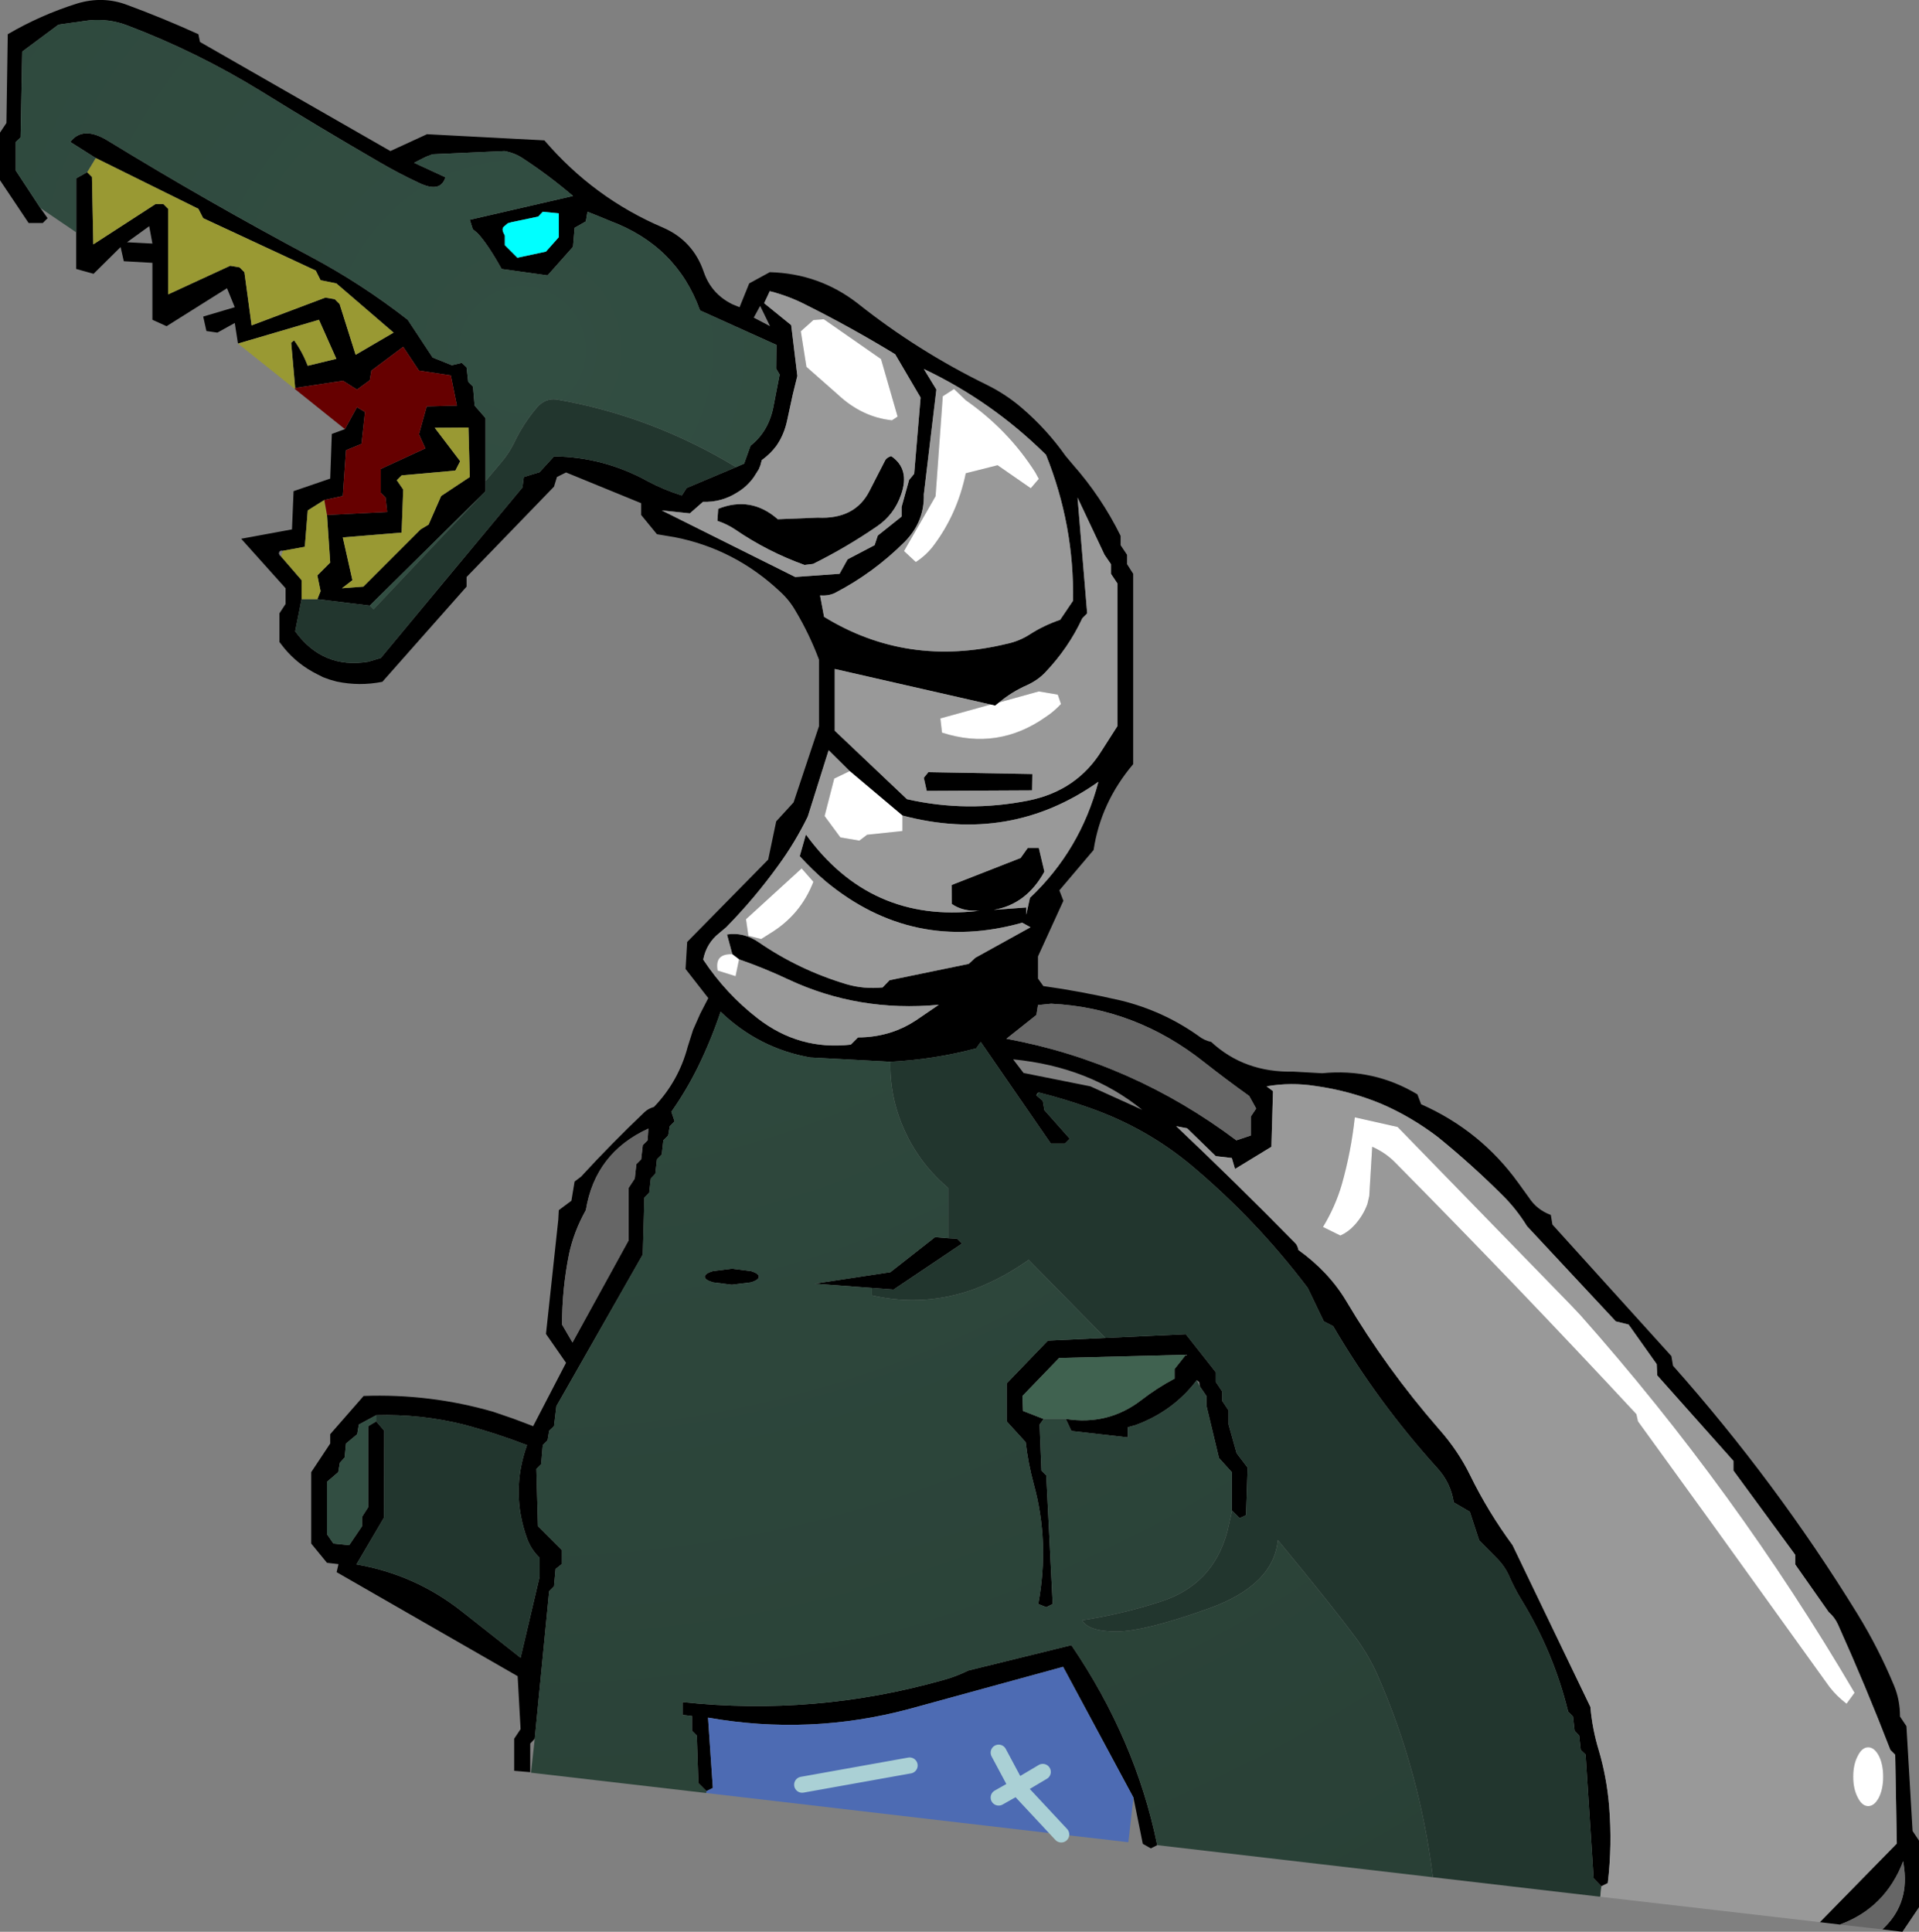 <?xml version="1.0" encoding="UTF-8" standalone="no"?>
<svg xmlns:xlink="http://www.w3.org/1999/xlink" height="361.25px" width="358.85px" xmlns="http://www.w3.org/2000/svg">
  <rect width="100%" height="100%" fill="#808080" stroke="none"/>
  <g transform="matrix(1.0, 0.0, 0.0, 1.0, 221.7, 195.75)">
    <path d="M-214.15 -156.85 L-212.8 -154.95 -213.7 -154.05 -216.35 -154.05 -221.7 -162.05 -221.7 -170.95 -220.5 -172.75 -220.25 -189.35 Q-214.1 -192.95 -207.25 -195.1 -202.4 -196.55 -197.85 -194.8 -191.2 -192.35 -184.6 -189.35 L-184.3 -187.9 -148.7 -167.5 -141.85 -170.65 -119.9 -169.5 Q-110.65 -158.7 -97.75 -153.2 -92.1 -150.75 -90.1 -144.9 -88.7 -140.8 -84.75 -138.85 L-83.4 -138.3 -81.6 -142.75 -77.75 -144.85 Q-68.5 -144.6 -61.3 -139.0 -50.1 -130.1 -37.2 -123.8 -33.55 -122.0 -30.55 -119.4 -25.95 -115.45 -22.45 -110.5 L-21.15 -108.95 Q-15.75 -102.85 -12.15 -95.55 L-12.15 -93.8 -10.95 -92.0 -10.95 -90.25 -9.8 -88.45 -9.8 -52.85 Q-15.85 -45.7 -17.2 -36.8 L-23.6 -29.25 -22.85 -27.3 -27.6 -16.9 -27.6 -12.75 -26.6 -11.35 Q-19.7 -10.4 -12.1 -8.65 -4.15 -6.7 2.45 -2.0 3.45 -1.2 4.8 -0.9 11.0 4.85 20.15 4.65 L25.55 4.95 Q35.2 4.0 43.35 8.9 L44.05 10.75 Q55.2 15.7 62.25 25.5 L64.2 28.2 Q65.7 30.5 68.3 31.45 L68.6 33.25 90.85 57.85 91.15 59.65 Q110.45 81.4 125.6 106.0 129.6 112.5 132.5 119.5 133.6 122.15 133.6 125.25 L134.8 127.05 135.95 146.65 137.15 148.45 137.15 160.9 134.05 165.5 130.3 165.05 Q135.2 160.55 134.4 153.8 L134.2 152.3 Q130.85 161.05 122.35 164.15 L118.6 163.7 133.0 149.0 132.7 132.4 131.8 131.5 Q127.2 119.6 122.0 108.05 121.4 106.7 120.25 105.7 L114.0 96.8 114.0 95.0 102.45 79.25 102.45 77.45 88.2 61.45 88.1 59.35 82.85 51.95 80.45 51.35 63.85 33.55 Q61.9 30.4 59.4 27.9 53.6 22.1 47.2 16.9 42.15 13.05 36.55 10.65 30.75 8.25 24.4 7.35 19.7 6.6 15.15 7.4 L16.35 8.3 16.05 18.7 9.25 22.85 8.65 20.8 5.65 20.45 0.3 15.25 -1.75 14.85 Q9.5 25.5 20.4 36.6 20.95 37.1 21.1 38.0 26.8 42.1 30.05 47.55 37.55 60.2 47.35 71.45 50.95 75.5 53.2 80.1 56.55 86.95 61.15 93.2 L75.7 123.45 Q76.05 127.55 77.25 131.5 78.75 136.55 79.2 141.95 79.8 149.3 78.95 156.4 L77.75 157.0 76.3 155.5 74.8 132.35 73.9 131.5 73.6 128.8 72.75 127.9 72.45 125.25 71.55 124.35 Q68.85 113.3 62.8 103.4 61.45 101.2 60.4 98.75 59.65 97.15 58.4 95.85 L54.9 92.3 53.15 86.95 50.15 85.2 Q49.6 81.5 47.0 78.7 35.95 66.5 27.6 52.25 L25.85 51.35 22.85 45.1 Q13.15 32.3 1.1 22.2 -7.3 15.2 -17.75 11.5 -22.65 9.75 -27.45 8.55 L-27.7 8.7 -27.85 8.95 -27.85 9.15 -26.7 10.1 -26.4 11.85 -21.65 17.2 -22.55 18.1 -25.2 18.1 -38.3 -0.9 -39.15 0.3 Q-47.1 2.4 -55.2 2.8 L-70.2 2.0 Q-79.8 0.3 -86.95 -6.55 -88.75 -1.2 -91.2 3.8 -93.35 8.15 -96.15 12.15 L-95.55 13.95 -96.45 14.85 -96.75 16.6 -97.65 17.5 -97.95 20.15 -98.85 21.05 -99.15 23.75 -100.0 24.65 -100.3 27.3 -101.2 28.2 -101.5 38.85 -117.65 67.2 -118.1 70.95 -119.0 71.8 -119.3 73.6 -120.2 74.5 -120.5 78.05 -121.4 78.95 -121.1 89.65 -116.65 94.1 -116.65 96.75 -117.8 97.65 -118.1 100.9 -119.0 101.8 -121.7 129.4 -122.55 130.3 -122.55 135.65 -125.55 135.4 -125.55 129.4 -124.35 127.6 -124.9 117.7 -158.75 98.25 -158.4 96.75 -160.55 96.5 -163.5 92.9 -163.5 79.55 -159.95 74.2 -159.95 72.45 -153.7 65.3 Q-141.3 64.85 -129.5 68.25 L-125.7 69.55 -122.0 70.95 -115.85 59.1 -119.6 53.7 -117.3 32.35 -117.2 30.55 -114.85 28.8 -114.25 25.2 -113.05 24.3 Q-107.3 18.05 -101.15 12.2 -100.45 11.55 -99.4 11.25 -94.8 6.45 -93.1 0.0 L-92.1 -3.15 -90.75 -6.2 -89.25 -9.1 -93.5 -14.55 -93.2 -19.6 -78.05 -35.0 -76.55 -42.15 -73.3 -45.7 -68.55 -59.95 -68.55 -72.4 Q-70.35 -77.2 -72.95 -81.55 -74.1 -83.55 -75.8 -85.1 -84.3 -93.1 -95.55 -95.3 L-98.85 -95.85 -101.8 -99.45 -101.8 -101.65 -115.85 -107.4 -117.55 -106.55 -118.1 -104.75 -134.45 -87.85 -134.45 -86.05 -150.2 -68.25 Q-154.5 -67.4 -158.75 -68.3 L-160.0 -68.65 -161.25 -69.1 -162.35 -69.65 Q-166.05 -71.5 -168.55 -74.55 L-169.45 -75.7 -169.45 -81.05 -168.3 -82.8 -168.3 -85.75 -176.6 -95.0 -167.1 -96.75 -166.8 -103.9 -159.95 -106.25 -159.65 -114.6 -157.2 -115.5 -154.95 -119.6 -153.45 -118.7 -154.1 -112.75 -157.0 -111.55 -157.6 -103.0 -161.05 -102.25 -164.15 -100.3 -164.7 -93.5 -168.8 -92.75 -169.15 -92.8 -169.45 -92.6 -169.55 -92.25 -169.4 -91.9 -169.15 -91.7 -165.3 -87.25 -165.3 -83.7 -166.5 -77.7 Q-161.35 -70.6 -152.85 -72.0 L-150.5 -72.7 -124.0 -104.6 -123.75 -106.55 -120.8 -107.45 -118.1 -110.4 Q-108.8 -110.3 -100.55 -105.75 -97.55 -104.15 -94.2 -103.1 L-93.3 -104.5 -84.05 -108.4 -82.55 -109.05 -81.35 -112.4 Q-77.85 -115.15 -77.0 -120.05 L-75.9 -125.7 -76.55 -126.8 -76.5 -131.25 -90.8 -137.7 Q-95.15 -149.8 -107.65 -154.45 L-109.7 -155.3 -111.85 -156.15 -112.15 -154.35 -114.25 -153.15 -114.55 -149.6 -119.3 -144.25 -127.9 -145.45 Q-130.45 -150.05 -132.4 -152.15 L-133.3 -152.9 -133.85 -154.65 -114.55 -159.1 Q-119.05 -162.95 -123.95 -166.15 -125.45 -167.15 -127.35 -167.5 L-140.8 -166.9 -142.0 -166.45 Q-143.15 -165.9 -144.25 -165.3 L-138.4 -162.6 Q-139.3 -159.6 -143.35 -161.55 -147.2 -163.35 -150.7 -165.4 -162.0 -171.95 -172.9 -178.7 -184.85 -186.05 -197.9 -191.0 -201.3 -192.3 -205.0 -191.95 L-210.75 -191.15 -217.55 -186.1 -217.85 -170.05 -218.75 -169.2 -218.75 -163.85 -214.15 -156.85 M-5.3 149.3 L-6.5 149.9 -8.0 149.05 -9.75 140.4 -22.9 115.95 -51.75 123.85 Q-70.3 128.8 -89.3 125.45 L-88.4 138.6 -89.6 139.2 -91.1 137.7 -91.4 128.8 -92.3 127.9 -92.3 125.15 -94.05 124.95 -94.05 122.55 Q-69.35 125.2 -45.4 118.45 -42.95 117.8 -40.65 116.65 L-21.35 111.9 Q-9.35 129.55 -5.3 149.3 M-177.2 -131.5 L-177.8 -135.35 -181.05 -133.55 -183.1 -133.85 -183.7 -136.55 -177.8 -138.3 -179.25 -141.85 -190.55 -134.75 -193.2 -135.95 -193.2 -146.6 -198.55 -146.9 -199.15 -149.55 -204.2 -144.55 -207.45 -145.45 -207.45 -152.3 -207.45 -162.4 -205.4 -163.55 -204.5 -162.65 -204.25 -150.05 -192.6 -157.6 -191.15 -157.6 -190.25 -156.7 -190.25 -140.7 -178.65 -146.05 -176.9 -145.75 -176.0 -144.85 -174.65 -134.9 -160.85 -140.1 -159.1 -139.8 -158.2 -138.9 -155.2 -129.4 -148.1 -133.55 -158.8 -142.75 -161.75 -143.35 -162.65 -145.15 -183.7 -154.95 -184.6 -156.7 -203.8 -166.2 -208.55 -169.2 Q-206.2 -172.3 -201.55 -169.45 -182.85 -158.0 -163.5 -147.7 -154.05 -142.65 -145.45 -135.95 L-140.8 -128.9 -137.2 -127.45 -135.35 -127.9 -134.45 -127.05 -134.15 -124.35 -133.25 -123.45 -132.95 -119.9 -130.9 -117.55 -130.9 -105.8 -130.9 -103.9 -131.95 -102.85 -152.55 -82.5 -162.35 -83.7 -161.75 -85.2 -162.35 -88.15 -159.95 -90.55 -160.55 -99.45 -149.3 -100.0 -149.6 -102.7 -150.5 -103.6 -150.5 -108.05 -142.15 -111.9 -143.35 -114.55 -141.9 -119.75 -136.25 -119.9 -137.4 -125.55 -143.35 -126.45 -146.3 -130.9 -152.25 -126.45 -152.55 -124.65 -154.95 -122.9 -157.55 -124.55 -166.5 -123.2 -167.25 -131.65 -166.7 -132.1 Q-165.15 -129.95 -164.15 -127.35 L-158.8 -128.65 -162.05 -135.95 -177.2 -131.5 M-193.8 -153.45 L-197.95 -150.45 -193.2 -150.2 -193.8 -153.45 M-78.8 -139.05 L-73.75 -134.95 -72.6 -125.45 -73.45 -122.0 -74.5 -117.15 Q-75.05 -114.5 -76.5 -112.4 -77.6 -110.9 -79.25 -109.7 L-79.5 -108.75 -79.8 -108.0 -80.75 -106.5 Q-82.0 -104.75 -83.85 -103.65 -86.75 -101.8 -90.25 -101.9 L-92.7 -99.75 -97.95 -100.3 -73.0 -87.85 -64.7 -88.45 -63.2 -91.15 -58.15 -93.8 -57.55 -95.6 -53.1 -99.15 -53.1 -100.95 -51.7 -106.0 -50.75 -107.15 -49.55 -121.4 -54.3 -129.5 Q-62.5 -134.5 -71.0 -138.75 -74.2 -140.4 -77.75 -141.3 L-78.8 -139.05 M-80.75 -136.35 L-77.7 -134.75 -79.55 -138.55 -80.75 -136.35 M-53.2 -103.25 Q-54.5 -99.45 -57.8 -97.25 -63.5 -93.35 -69.65 -90.3 L-71.25 -90.1 Q-78.2 -92.6 -84.25 -96.75 -85.75 -97.75 -87.55 -98.35 L-87.4 -100.6 Q-81.25 -103.05 -76.25 -98.65 L-68.8 -98.95 Q-61.75 -98.6 -59.05 -104.05 L-56.15 -109.7 Q-55.85 -110.2 -55.05 -110.45 -51.5 -108.05 -53.2 -103.25 M-48.95 -103.3 Q-48.8 -98.25 -52.5 -94.45 -58.35 -88.6 -65.6 -84.85 -66.75 -84.3 -68.35 -84.4 L-67.6 -80.4 Q-52.05 -70.85 -33.45 -75.35 -31.05 -75.85 -29.0 -77.2 -26.5 -78.8 -23.45 -79.85 L-21.05 -83.4 Q-20.8 -97.5 -26.1 -110.7 -36.2 -120.7 -48.95 -126.75 L-46.6 -122.9 -48.95 -103.3 M-117.2 -155.85 L-120.2 -156.15 -121.05 -155.25 -126.05 -154.2 -126.75 -154.0 -127.5 -153.35 Q-127.9 -152.95 -127.55 -152.2 L-127.3 -151.7 -127.3 -149.9 -124.95 -147.55 -119.6 -148.7 -117.2 -151.4 -117.2 -155.85 M-146.3 -104.2 L-146.6 -96.15 -157.6 -95.25 -155.8 -87.25 -157.75 -85.75 -153.75 -86.05 -143.05 -96.75 -141.55 -97.65 -139.2 -103.0 -133.85 -106.55 -134.1 -115.8 -140.4 -115.75 -135.65 -109.5 -136.55 -107.75 -146.6 -106.85 -147.5 -105.95 -146.3 -104.2 M-84.75 -17.3 L-85.75 -21.0 Q-82.65 -21.5 -79.75 -19.5 -72.25 -14.35 -63.4 -11.7 -60.15 -10.75 -56.65 -11.1 L-55.35 -12.45 -40.55 -15.5 -39.3 -16.65 -29.0 -22.35 -30.55 -23.2 Q-50.95 -17.45 -67.25 -30.9 -69.85 -33.1 -72.15 -35.65 L-71.0 -39.7 Q-58.95 -23.1 -38.85 -25.4 L-38.55 -25.4 -39.5 -25.45 Q-41.9 -25.45 -43.7 -26.7 L-43.75 -30.25 -30.85 -35.3 -29.5 -37.2 -27.45 -37.2 -26.4 -32.75 Q-29.75 -26.65 -35.85 -25.6 L-29.8 -26.05 -29.8 -24.7 -29.1 -27.85 Q-19.65 -36.8 -16.3 -49.55 -32.8 -37.9 -52.95 -43.25 L-62.8 -51.55 -66.75 -55.45 -70.65 -43.05 Q-73.05 -38.15 -76.2 -33.85 -80.6 -27.75 -85.9 -22.35 L-87.15 -21.3 Q-89.6 -19.4 -90.2 -16.3 -86.0 -9.95 -80.0 -5.3 -72.25 0.7 -62.6 -0.4 L-61.25 -1.75 Q-57.95 -1.75 -54.9 -2.75 -52.5 -3.55 -50.4 -4.95 L-46.15 -7.85 Q-61.2 -6.45 -74.3 -12.6 -78.75 -14.7 -83.5 -16.35 L-84.75 -17.3 M-36.45 -64.0 L-65.6 -70.65 -65.6 -59.1 -52.1 -46.3 Q-40.9 -43.75 -29.35 -46.05 -20.25 -47.9 -15.6 -55.5 L-12.75 -59.95 -12.75 -86.65 -13.95 -88.45 -13.95 -90.25 -15.15 -92.0 -20.2 -102.7 -18.4 -81.05 -19.3 -80.15 Q-21.9 -74.55 -26.3 -69.95 -27.65 -68.55 -29.6 -67.65 -32.55 -66.35 -34.85 -64.4 L-35.6 -63.8 -36.45 -64.0 M-48.1 -51.35 L-28.65 -51.0 -28.7 -47.95 -48.4 -47.85 -48.95 -50.3 -48.1 -51.35 M-33.5 -1.5 Q-10.0 2.85 9.5 17.5 L12.2 16.6 12.2 13.05 13.2 11.55 11.9 9.2 Q7.7 6.2 3.5 2.9 -9.35 -7.3 -25.15 -8.05 L-27.6 -7.8 -27.9 -5.95 -33.5 -1.5 M-8.1 11.8 Q-17.95 3.75 -32.25 2.35 L-30.3 4.9 -17.8 7.4 -8.1 11.8 M-44.4 35.8 L-42.7 35.9 -41.8 36.8 -54.6 45.4 -58.65 45.1 -69.4 44.3 -55.2 42.15 -46.85 35.6 -44.4 35.8 M-15.0 54.45 L0.05 53.75 5.65 60.85 5.65 62.65 6.85 64.45 6.85 66.2 8.05 68.0 8.05 70.65 9.55 76.0 11.6 78.7 11.3 87.6 10.1 88.15 8.7 86.75 8.65 86.7 8.65 79.55 6.25 76.9 3.9 67.1 3.9 65.3 2.7 63.55 2.55 62.7 2.1 62.35 Q-2.3 68.15 -9.35 70.75 L-10.8 71.15 -10.8 73.05 -21.35 71.85 -22.4 69.6 Q-14.45 70.85 -8.25 66.05 -5.35 63.8 -2.05 62.05 L-2.05 60.25 0.05 57.6 -23.65 58.2 -30.5 65.3 -30.4 68.1 -26.55 69.6 -27.3 70.65 -26.95 79.25 -26.05 80.15 -24.85 104.2 -26.05 104.8 -27.55 104.2 Q-25.4 92.65 -28.4 81.75 -29.45 77.9 -29.9 73.95 L-33.45 70.05 -33.45 62.95 -25.75 54.95 -15.0 54.45 M-100.45 15.3 Q-110.4 19.85 -112.15 30.55 -114.4 34.55 -115.3 38.8 -116.6 45.25 -116.6 51.95 L-114.65 55.3 -104.15 36.2 -104.15 26.4 -103.0 24.65 -102.7 21.95 -101.8 21.05 -101.5 18.4 -100.6 17.5 -100.45 15.3 M-84.85 41.5 L-81.25 41.95 Q-79.8 42.4 -79.8 43.0 -79.8 43.6 -81.25 44.05 L-84.85 44.5 -88.4 44.05 Q-89.9 43.6 -89.9 43.0 -89.9 42.4 -88.4 41.95 L-84.85 41.5 M-151.35 70.05 L-149.85 71.8 -149.9 88.05 -155.05 96.8 Q-144.1 98.7 -135.45 105.5 L-124.35 114.25 -120.8 99.15 -120.8 95.55 Q-122.35 94.05 -123.1 92.05 -126.3 83.3 -123.15 74.5 -128.85 72.3 -134.8 70.7 -142.95 68.65 -151.35 68.9 L-154.6 70.65 -154.9 72.45 -157.0 74.2 -157.25 76.8 -158.15 77.8 -158.45 79.55 -160.55 81.35 -160.55 91.15 -159.35 92.9 -156.4 93.2 -154.0 89.65 -154.0 87.9 -152.85 86.1 -152.85 70.95 -151.35 70.05" fill="#000000" fill-rule="evenodd" stroke="none"/>
    <path d="M-152.55 -82.5 L-131.95 -102.85 -151.85 -81.8 -152.55 -82.5 M-27.85 9.15 L-27.85 8.95 -27.7 8.7 -27.45 8.55 -27.85 9.15 M-151.35 68.9 L-151.35 70.05 -152.85 70.95 -152.85 86.1 -154.0 87.9 -154.0 89.65 -156.4 93.2 -159.35 92.9 -160.55 91.15 -160.55 81.35 -158.45 79.55 -158.15 77.8 -157.25 76.8 -157.0 74.2 -154.9 72.45 -154.6 70.65 -151.35 68.9" fill="#324e42" fill-rule="evenodd" stroke="none"/>
    <path d="M77.55 158.95 L46.25 155.3 Q43.8 135.45 35.85 117.4 34.3 113.95 32.1 110.9 27.75 104.95 17.25 92.25 16.45 100.65 4.45 105.0 -7.55 109.3 -12.85 109.35 -18.15 109.35 -19.35 107.25 -11.9 106.1 -4.8 103.8 5.1 100.7 7.8 90.7 L8.7 86.75 10.1 88.15 11.3 87.6 11.6 78.7 9.55 76.0 8.05 70.65 8.05 68.0 6.85 66.2 6.85 64.45 5.65 62.65 5.65 60.85 0.05 53.75 -15.0 54.45 -29.35 39.85 Q-34.0 43.15 -39.2 45.2 -48.7 48.75 -58.65 46.5 L-58.65 45.1 -54.6 45.4 -41.8 36.8 -42.7 35.9 -44.4 35.8 -44.4 26.4 Q-51.25 20.6 -53.95 11.95 -55.3 7.5 -55.2 2.8 -47.1 2.4 -39.15 0.3 L-38.3 -0.9 -25.2 18.1 -22.55 18.1 -21.65 17.2 -26.4 11.85 -26.7 10.1 -27.85 9.15 -27.45 8.55 Q-22.65 9.75 -17.75 11.5 -7.3 15.2 1.1 22.2 13.15 32.3 22.85 45.1 L25.85 51.35 27.6 52.25 Q35.95 66.5 47.0 78.7 49.6 81.5 50.15 85.2 L53.15 86.95 54.9 92.3 58.4 95.85 Q59.65 97.15 60.4 98.75 61.45 101.2 62.8 103.4 68.85 113.3 71.55 124.35 L72.45 125.25 72.75 127.9 73.6 128.8 73.9 131.5 74.8 132.35 76.3 155.5 77.75 157.0 77.55 158.95 M-84.05 -108.4 L-93.3 -104.5 -94.2 -103.1 Q-97.55 -104.15 -100.55 -105.75 -108.8 -110.3 -118.1 -110.4 L-120.8 -107.45 -123.75 -106.55 -124.0 -104.6 -150.5 -72.7 -152.85 -72.0 Q-161.35 -70.6 -166.5 -77.7 L-165.3 -83.7 -162.35 -83.7 -152.55 -82.5 -151.85 -81.8 -131.95 -102.85 -130.9 -103.9 -130.9 -105.8 -127.95 -109.3 Q-126.5 -111.0 -125.55 -112.95 -123.85 -116.55 -121.25 -119.6 -119.75 -121.3 -117.65 -121.05 -99.95 -118.0 -84.05 -108.4 M-151.35 68.9 Q-142.95 68.65 -134.8 70.7 -128.85 72.3 -123.15 74.5 -126.3 83.3 -123.1 92.05 -122.35 94.05 -120.8 95.55 L-120.8 99.15 -124.35 114.25 -135.45 105.5 Q-144.1 98.7 -155.05 96.8 L-149.9 88.05 -149.85 71.8 -151.35 70.05 -151.35 68.9" fill="#22362e" fill-rule="evenodd" stroke="none"/>
    <path d="M-26.55 69.6 L-30.4 68.1 -30.5 65.3 -23.65 58.2 0.05 57.6 -2.05 60.25 -2.05 62.05 Q-5.35 63.8 -8.25 66.05 -14.45 70.85 -22.4 69.6 L-26.55 69.6" fill="#406250" fill-rule="evenodd" stroke="none"/>
    <path d="M118.6 163.7 L77.55 158.95 77.75 157.0 78.95 156.4 Q79.8 149.3 79.2 141.95 78.75 136.55 77.25 131.5 76.05 127.55 75.7 123.45 L61.15 93.2 Q56.55 86.95 53.2 80.1 50.95 75.5 47.35 71.45 37.55 60.2 30.05 47.55 26.8 42.1 21.1 38.0 20.95 37.1 20.4 36.6 9.5 25.5 -1.75 14.85 L0.3 15.25 5.65 20.45 8.65 20.8 9.25 22.85 16.05 18.7 16.35 8.3 15.15 7.4 Q19.7 6.6 24.4 7.35 30.75 8.25 36.55 10.65 42.15 13.05 47.2 16.9 53.6 22.1 59.4 27.9 61.9 30.4 63.85 33.55 L80.45 51.35 82.85 51.95 88.1 59.35 88.2 61.45 102.45 77.45 102.45 79.25 114.0 95.0 114.0 96.8 120.25 105.7 Q121.4 106.7 122.0 108.05 127.2 119.6 131.8 131.5 L132.7 132.4 133.0 149.0 118.6 163.7 M-78.8 -139.05 L-77.75 -141.3 Q-74.2 -140.4 -71.0 -138.75 -62.5 -134.5 -54.3 -129.5 L-49.55 -121.4 -50.75 -107.15 -51.7 -106.0 -53.1 -100.95 -53.1 -99.15 -57.55 -95.6 -58.15 -93.8 -63.2 -91.15 -64.7 -88.45 -73.0 -87.85 -97.95 -100.3 -92.7 -99.75 -90.25 -101.9 Q-86.75 -101.8 -83.85 -103.65 -82.0 -104.75 -80.75 -106.5 L-79.8 -108.0 -79.5 -108.75 -79.25 -109.7 Q-77.6 -110.9 -76.5 -112.4 -75.05 -114.5 -74.5 -117.15 L-73.45 -122.0 -72.6 -125.45 -73.75 -134.95 -78.8 -139.05 M-41.1 -120.9 L-43.3 -123.0 -45.4 -121.65 -46.75 -102.95 -52.65 -92.7 -50.45 -90.65 Q-48.65 -91.8 -47.3 -93.5 -42.7 -99.5 -41.1 -107.25 L-35.15 -108.75 -28.95 -104.45 -27.45 -106.2 -28.1 -107.4 Q-33.15 -115.35 -41.1 -120.9 M-71.95 -133.8 L-70.9 -127.15 -65.0 -121.95 Q-60.5 -117.75 -54.9 -117.15 L-53.85 -117.85 -56.95 -128.6 -67.65 -136.05 -69.6 -135.9 -71.95 -133.8 M-48.95 -103.3 L-46.6 -122.9 -48.95 -126.75 Q-36.2 -120.7 -26.1 -110.7 -20.8 -97.5 -21.05 -83.4 L-23.45 -79.85 Q-26.5 -78.8 -29.0 -77.2 -31.05 -75.85 -33.45 -75.35 -52.05 -70.85 -67.6 -80.4 L-68.35 -84.4 Q-66.75 -84.3 -65.6 -84.85 -58.35 -88.6 -52.5 -94.45 -48.8 -98.25 -48.95 -103.3 M-53.2 -103.25 Q-51.5 -108.05 -55.05 -110.45 -55.85 -110.2 -56.15 -109.7 L-59.05 -104.05 Q-61.75 -98.6 -68.8 -98.95 L-76.25 -98.65 Q-81.25 -103.05 -87.4 -100.6 L-87.55 -98.35 Q-85.75 -97.75 -84.25 -96.75 -78.2 -92.6 -71.25 -90.1 L-69.65 -90.3 Q-63.5 -93.35 -57.8 -97.25 -54.5 -99.45 -53.2 -103.25 M-84.75 -17.3 Q-88.1 -17.45 -87.5 -14.25 L-84.15 -13.2 -83.5 -16.35 Q-78.75 -14.7 -74.3 -12.6 -61.2 -6.45 -46.15 -7.85 L-50.4 -4.95 Q-52.5 -3.55 -54.9 -2.75 -57.95 -1.75 -61.25 -1.75 L-62.6 -0.4 Q-72.25 0.7 -80.0 -5.3 -86.0 -9.95 -90.2 -16.3 -89.6 -19.4 -87.15 -21.3 L-85.9 -22.35 Q-80.6 -27.75 -76.2 -33.85 -73.05 -38.15 -70.65 -43.05 L-66.75 -55.45 -62.8 -51.55 -65.7 -50.15 -67.5 -43.15 -64.55 -39.15 -61.0 -38.55 -59.55 -39.65 -52.95 -40.35 -52.95 -43.25 Q-32.8 -37.9 -16.3 -49.55 -19.65 -36.8 -29.1 -27.85 L-29.8 -24.7 -29.8 -26.05 -35.85 -25.6 Q-29.75 -26.65 -26.4 -32.75 L-27.45 -37.2 -29.5 -37.2 -30.85 -35.3 -43.75 -30.25 -43.7 -26.7 Q-41.9 -25.45 -39.5 -25.45 L-38.55 -25.4 -38.85 -25.4 Q-58.95 -23.1 -71.0 -39.7 L-72.15 -35.65 Q-69.85 -33.1 -67.25 -30.9 -50.95 -17.45 -30.55 -23.2 L-29.0 -22.35 -39.3 -16.65 -40.55 -15.5 -55.35 -12.45 -56.65 -11.1 Q-60.15 -10.75 -63.4 -11.7 -72.25 -14.35 -79.75 -19.5 -82.65 -21.5 -85.75 -21.0 L-84.75 -17.3 M-82.2 -23.85 L-81.75 -20.75 -79.35 -20.15 -77.7 -21.2 Q-72.0 -24.65 -69.6 -30.85 L-71.8 -33.35 -82.2 -23.85 M-34.85 -64.4 Q-32.55 -66.35 -29.6 -67.65 -27.65 -68.55 -26.3 -69.95 -21.9 -74.55 -19.3 -80.15 L-18.4 -81.05 -20.2 -102.7 -15.15 -92.0 -13.95 -90.25 -13.95 -88.45 -12.75 -86.65 -12.75 -59.95 -15.6 -55.5 Q-20.25 -47.9 -29.35 -46.05 -40.9 -43.75 -52.1 -46.3 L-65.6 -59.1 -65.6 -70.65 -36.45 -64.0 -45.85 -61.4 -45.55 -58.75 Q-35.05 -55.35 -26.05 -61.75 -24.6 -62.7 -23.3 -64.1 L-23.9 -65.85 -27.45 -66.45 -34.85 -64.4 M-48.1 -51.35 L-48.95 -50.3 -48.4 -47.85 -28.7 -47.95 -28.65 -51.0 -48.1 -51.35 M84.3 68.7 L84.6 70.05 98.25 88.9 120.4 119.7 Q121.75 121.45 123.6 122.85 L125.1 120.8 Q102.9 82.95 73.8 50.15 L72.05 48.3 39.65 15.0 31.65 13.2 Q30.95 19.65 29.2 25.8 28.0 29.9 25.7 33.7 L28.95 35.3 Q30.4 34.65 31.55 33.4 33.2 31.6 34.0 29.4 L34.35 27.9 34.9 18.7 Q37.4 19.8 39.2 21.65 62.1 44.8 84.3 68.7 M129.65 132.6 Q128.8 131.0 127.65 131.0 126.5 131.0 125.7 132.6 124.85 134.2 124.85 136.5 124.85 138.8 125.7 140.4 126.5 142.0 127.65 142.0 128.8 142.0 129.65 140.4 130.45 138.8 130.45 136.5 130.45 134.2 129.65 132.6" fill="#999999" fill-rule="evenodd" stroke="none"/>
    <path d="M-117.2 -155.85 L-117.2 -151.4 -119.6 -148.7 -124.95 -147.55 -127.3 -149.9 -127.3 -151.7 -127.55 -152.2 Q-127.9 -152.95 -127.5 -153.35 L-126.75 -154.0 -126.05 -154.2 -121.05 -155.25 -120.2 -156.15 -117.2 -155.85" fill="#00ffff" fill-rule="evenodd" stroke="none"/>
    <path d="M-71.95 -133.8 L-69.6 -135.9 -67.65 -136.05 -56.95 -128.6 -53.85 -117.85 -54.9 -117.15 Q-60.5 -117.75 -65.0 -121.95 L-70.9 -127.15 -71.95 -133.8 M-41.1 -120.9 Q-33.15 -115.35 -28.1 -107.4 L-27.45 -106.2 -28.95 -104.45 -35.15 -108.75 -41.1 -107.25 Q-42.7 -99.5 -47.3 -93.5 -48.65 -91.8 -50.45 -90.65 L-52.65 -92.7 -46.75 -102.95 -45.4 -121.65 -43.3 -123.0 -41.1 -120.9 M-82.2 -23.85 L-71.8 -33.35 -69.6 -30.85 Q-72.0 -24.65 -77.7 -21.2 L-79.35 -20.15 -81.75 -20.75 -82.2 -23.85 M-83.5 -16.35 L-84.15 -13.2 -87.5 -14.25 Q-88.1 -17.45 -84.75 -17.3 L-83.5 -16.35 M-52.95 -43.25 L-52.95 -40.35 -59.55 -39.65 -61.0 -38.55 -64.55 -39.15 -67.5 -43.15 -65.7 -50.15 -62.8 -51.55 -52.95 -43.25 M-34.85 -64.4 L-27.45 -66.45 -23.9 -65.85 -23.3 -64.1 Q-24.6 -62.7 -26.05 -61.75 -35.05 -55.35 -45.55 -58.75 L-45.85 -61.4 -36.45 -64.0 -35.6 -63.8 -34.85 -64.4 M84.3 68.7 Q62.1 44.8 39.2 21.65 37.4 19.8 34.9 18.7 L34.35 27.9 34.0 29.4 Q33.2 31.6 31.55 33.4 30.4 34.65 28.95 35.3 L25.7 33.7 Q28.0 29.9 29.2 25.8 30.95 19.65 31.65 13.2 L39.65 15.0 72.05 48.3 73.8 50.15 Q102.9 82.95 125.1 120.8 L123.6 122.85 Q121.75 121.45 120.4 119.7 L98.25 88.9 84.6 70.05 84.3 68.7 M129.65 132.6 Q130.45 134.2 130.45 136.5 130.45 138.8 129.65 140.4 128.8 142.0 127.65 142.0 126.5 142.0 125.7 140.4 124.85 138.8 124.85 136.5 124.85 134.2 125.7 132.6 126.5 131.0 127.65 131.0 128.8 131.0 129.65 132.6" fill="#ffffff" fill-rule="evenodd" stroke="none"/>
    <path d="M-166.55 -123.0 L-177.2 -131.5 -162.05 -135.95 -158.8 -128.65 -164.15 -127.35 Q-165.15 -129.95 -166.7 -132.1 L-167.25 -131.65 -166.5 -123.2 -166.55 -123.0 M-165.3 -83.7 L-165.3 -87.25 -169.15 -91.7 -168.8 -92.75 -164.7 -93.5 -164.15 -100.3 -161.05 -102.25 -160.55 -99.45 -159.95 -90.55 -162.35 -88.15 -161.75 -85.2 -162.35 -83.7 -165.3 -83.7 M-203.8 -166.2 L-184.6 -156.7 -183.7 -154.95 -162.65 -145.15 -161.75 -143.35 -158.8 -142.75 -148.1 -133.55 -155.2 -129.4 -158.2 -138.9 -159.1 -139.8 -160.85 -140.1 -174.65 -134.9 -176.0 -144.85 -176.9 -145.75 -178.65 -146.05 -190.25 -140.7 -190.25 -156.7 -191.15 -157.6 -192.6 -157.6 -204.25 -150.05 -204.5 -162.65 -205.4 -163.55 -203.8 -166.2 M-146.3 -104.2 L-147.5 -105.95 -146.6 -106.85 -136.55 -107.75 -135.65 -109.5 -140.4 -115.75 -134.1 -115.8 -133.85 -106.55 -139.2 -103.0 -141.55 -97.65 -143.05 -96.75 -153.75 -86.05 -157.75 -85.75 -155.8 -87.25 -157.6 -95.25 -146.6 -96.15 -146.3 -104.2" fill="#999933" fill-rule="evenodd" stroke="none"/>
    <path d="M-157.2 -115.5 L-166.55 -123.0 -166.5 -123.2 -157.55 -124.55 -154.95 -122.9 -152.55 -124.65 -152.25 -126.45 -146.3 -130.9 -143.35 -126.45 -137.4 -125.55 -136.25 -119.9 -141.9 -119.75 -143.35 -114.55 -142.15 -111.9 -150.5 -108.05 -150.5 -103.6 -149.6 -102.7 -149.3 -100.0 -160.55 -99.45 -161.05 -102.25 -157.6 -103.0 -157.0 -111.55 -154.1 -112.75 -153.45 -118.7 -154.95 -119.6 -157.2 -115.5" fill="#660000" fill-rule="evenodd" stroke="none"/>
    <path d="M130.3 165.05 L122.35 164.15 Q130.85 161.05 134.2 152.3 L134.4 153.8 Q135.2 160.55 130.3 165.05 M-33.5 -1.5 L-27.9 -5.95 -27.6 -7.8 -25.15 -8.05 Q-9.35 -7.3 3.5 2.9 7.7 6.2 11.9 9.2 L13.2 11.55 12.2 13.05 12.2 16.6 9.5 17.5 Q-10.0 2.85 -33.5 -1.5 M-100.45 15.3 L-100.6 17.5 -101.5 18.4 -101.8 21.05 -102.7 21.95 -103.0 24.65 -104.15 26.4 -104.15 36.2 -114.65 55.3 -116.6 51.95 Q-116.6 45.25 -115.3 38.8 -114.4 34.55 -112.15 30.55 -110.4 19.85 -100.45 15.3" fill="#666666" fill-rule="evenodd" stroke="none"/>
    <path d="M-9.75 140.4 L-10.7 148.75 -23.25 147.3 -89.65 139.55 -89.6 139.2 -88.4 138.6 -89.3 125.45 Q-70.3 128.8 -51.75 123.85 L-22.9 115.95 -9.75 140.4 M-71.7 138.0 L-51.6 134.4 -71.7 138.0 M-31.5 138.45 L-23.25 147.3 -31.5 138.45 -34.95 140.4 -31.5 138.45 -34.95 132.0 -31.5 138.45 -26.7 135.6 -31.5 138.45" fill="#4d6bb3" fill-rule="evenodd" stroke="none"/>
    <path d="M46.25 155.3 L-5.3 149.3 Q-9.35 129.55 -21.35 111.9 L-40.65 116.65 Q-42.95 117.8 -45.4 118.45 -69.35 125.2 -94.05 122.55 L-94.05 124.95 -92.3 125.15 -92.3 127.9 -91.4 128.8 -91.1 137.7 -89.6 139.2 -89.65 139.55 -122.4 135.75 -121.7 129.4 -119.0 101.8 -118.1 100.9 -117.8 97.65 -116.65 96.75 -116.65 94.1 -121.1 89.65 -121.4 78.95 -120.5 78.05 -120.2 74.5 -119.3 73.6 -119.0 71.8 -118.1 70.95 -117.65 67.2 -101.5 38.85 -101.2 28.2 -100.3 27.3 -100.0 24.65 -99.15 23.75 -98.85 21.05 -97.95 20.15 -97.65 17.5 -96.75 16.6 -96.45 14.85 -95.55 13.95 -96.15 12.15 Q-93.35 8.15 -91.2 3.8 -88.75 -1.2 -86.95 -6.55 -79.8 0.3 -70.2 2.0 L-55.2 2.8 Q-55.3 7.5 -53.95 11.95 -51.25 20.6 -44.4 26.4 L-44.4 35.8 -46.85 35.6 -55.2 42.15 -69.4 44.3 -58.65 45.1 -58.65 46.5 Q-48.7 48.75 -39.2 45.2 -34.0 43.15 -29.35 39.85 L-15.0 54.45 -25.75 54.95 -33.45 62.95 -33.45 70.05 -29.9 73.95 Q-29.45 77.9 -28.4 81.75 -25.4 92.65 -27.55 104.2 L-26.05 104.8 -24.85 104.2 -26.05 80.15 -26.95 79.25 -27.3 70.65 -26.55 69.6 -22.4 69.6 -21.35 71.85 -10.8 73.05 -10.8 71.15 -9.35 70.75 Q-2.3 68.15 2.1 62.35 L2.7 63.55 3.9 65.3 3.9 67.1 6.25 76.9 8.65 79.55 8.65 86.7 8.7 86.75 7.8 90.7 Q5.1 100.7 -4.8 103.8 -11.9 106.1 -19.35 107.25 -18.15 109.35 -12.85 109.35 -7.55 109.3 4.45 105.0 16.45 100.65 17.25 92.25 27.75 104.95 32.1 110.9 34.3 113.95 35.85 117.4 43.8 135.45 46.25 155.3 M-207.45 -152.3 L-214.15 -156.85 -218.75 -163.85 -218.75 -169.2 -217.85 -170.05 -217.55 -186.1 -210.75 -191.15 -205.0 -191.95 Q-201.3 -192.3 -197.9 -191.0 -184.85 -186.05 -172.9 -178.7 -162.0 -171.95 -150.7 -165.4 -147.2 -163.35 -143.35 -161.55 -139.3 -159.6 -138.4 -162.6 L-144.25 -165.3 Q-143.15 -165.9 -142.0 -166.45 L-140.8 -166.9 -127.35 -167.5 Q-125.45 -167.15 -123.95 -166.15 -119.05 -162.95 -114.55 -159.1 L-133.85 -154.65 -133.3 -152.9 -132.4 -152.15 Q-130.45 -150.05 -127.9 -145.45 L-119.3 -144.25 -114.55 -149.6 -114.25 -153.15 -112.15 -154.35 -111.85 -156.15 -109.7 -155.3 -107.65 -154.45 Q-95.15 -149.8 -90.8 -137.7 L-76.5 -131.25 -76.55 -126.8 -75.9 -125.7 -77.0 -120.05 Q-77.85 -115.15 -81.35 -112.4 L-82.55 -109.05 -84.05 -108.4 Q-99.95 -118.0 -117.65 -121.05 -119.75 -121.3 -121.25 -119.6 -123.85 -116.55 -125.55 -112.95 -126.5 -111.0 -127.95 -109.3 L-130.9 -105.8 -130.9 -117.55 -132.95 -119.9 -133.25 -123.45 -134.15 -124.35 -134.45 -127.05 -135.35 -127.9 -137.2 -127.45 -140.8 -128.9 -145.45 -135.95 Q-154.05 -142.65 -163.5 -147.7 -182.85 -158.0 -201.55 -169.45 -206.2 -172.3 -208.55 -169.2 L-203.8 -166.2 -205.4 -163.55 -207.45 -162.4 -207.45 -152.3 M-84.85 41.5 L-88.4 41.95 Q-89.9 42.4 -89.9 43.0 -89.9 43.6 -88.4 44.05 L-84.85 44.5 -81.25 44.05 Q-79.8 43.6 -79.8 43.0 -79.8 42.4 -81.25 41.95 L-84.85 41.5" fill="url(#gradient0)" fill-rule="evenodd" stroke="none"/>
    <path d="M-34.95 140.4 L-31.5 138.45 -34.95 132.0 M-31.5 138.45 L-26.7 135.6 M-23.25 147.3 L-31.5 138.45 M-51.6 134.4 L-71.7 138.0" fill="none" stroke="#aad0d5" stroke-linecap="round" stroke-linejoin="round" stroke-width="3.0"/>
  </g>
  <defs>
    <radialGradient cx="0" cy="0" gradientTransform="matrix(0.406, 0.0, 0.0, 0.406, -124.05, -130.3)" gradientUnits="userSpaceOnUse" id="gradient0" r="819.2" spreadMethod="pad">
      <stop offset="0.0" stop-color="#324e42"/>
      <stop offset="1.0" stop-color="#294036"/>
    </radialGradient>
  </defs>
</svg>
